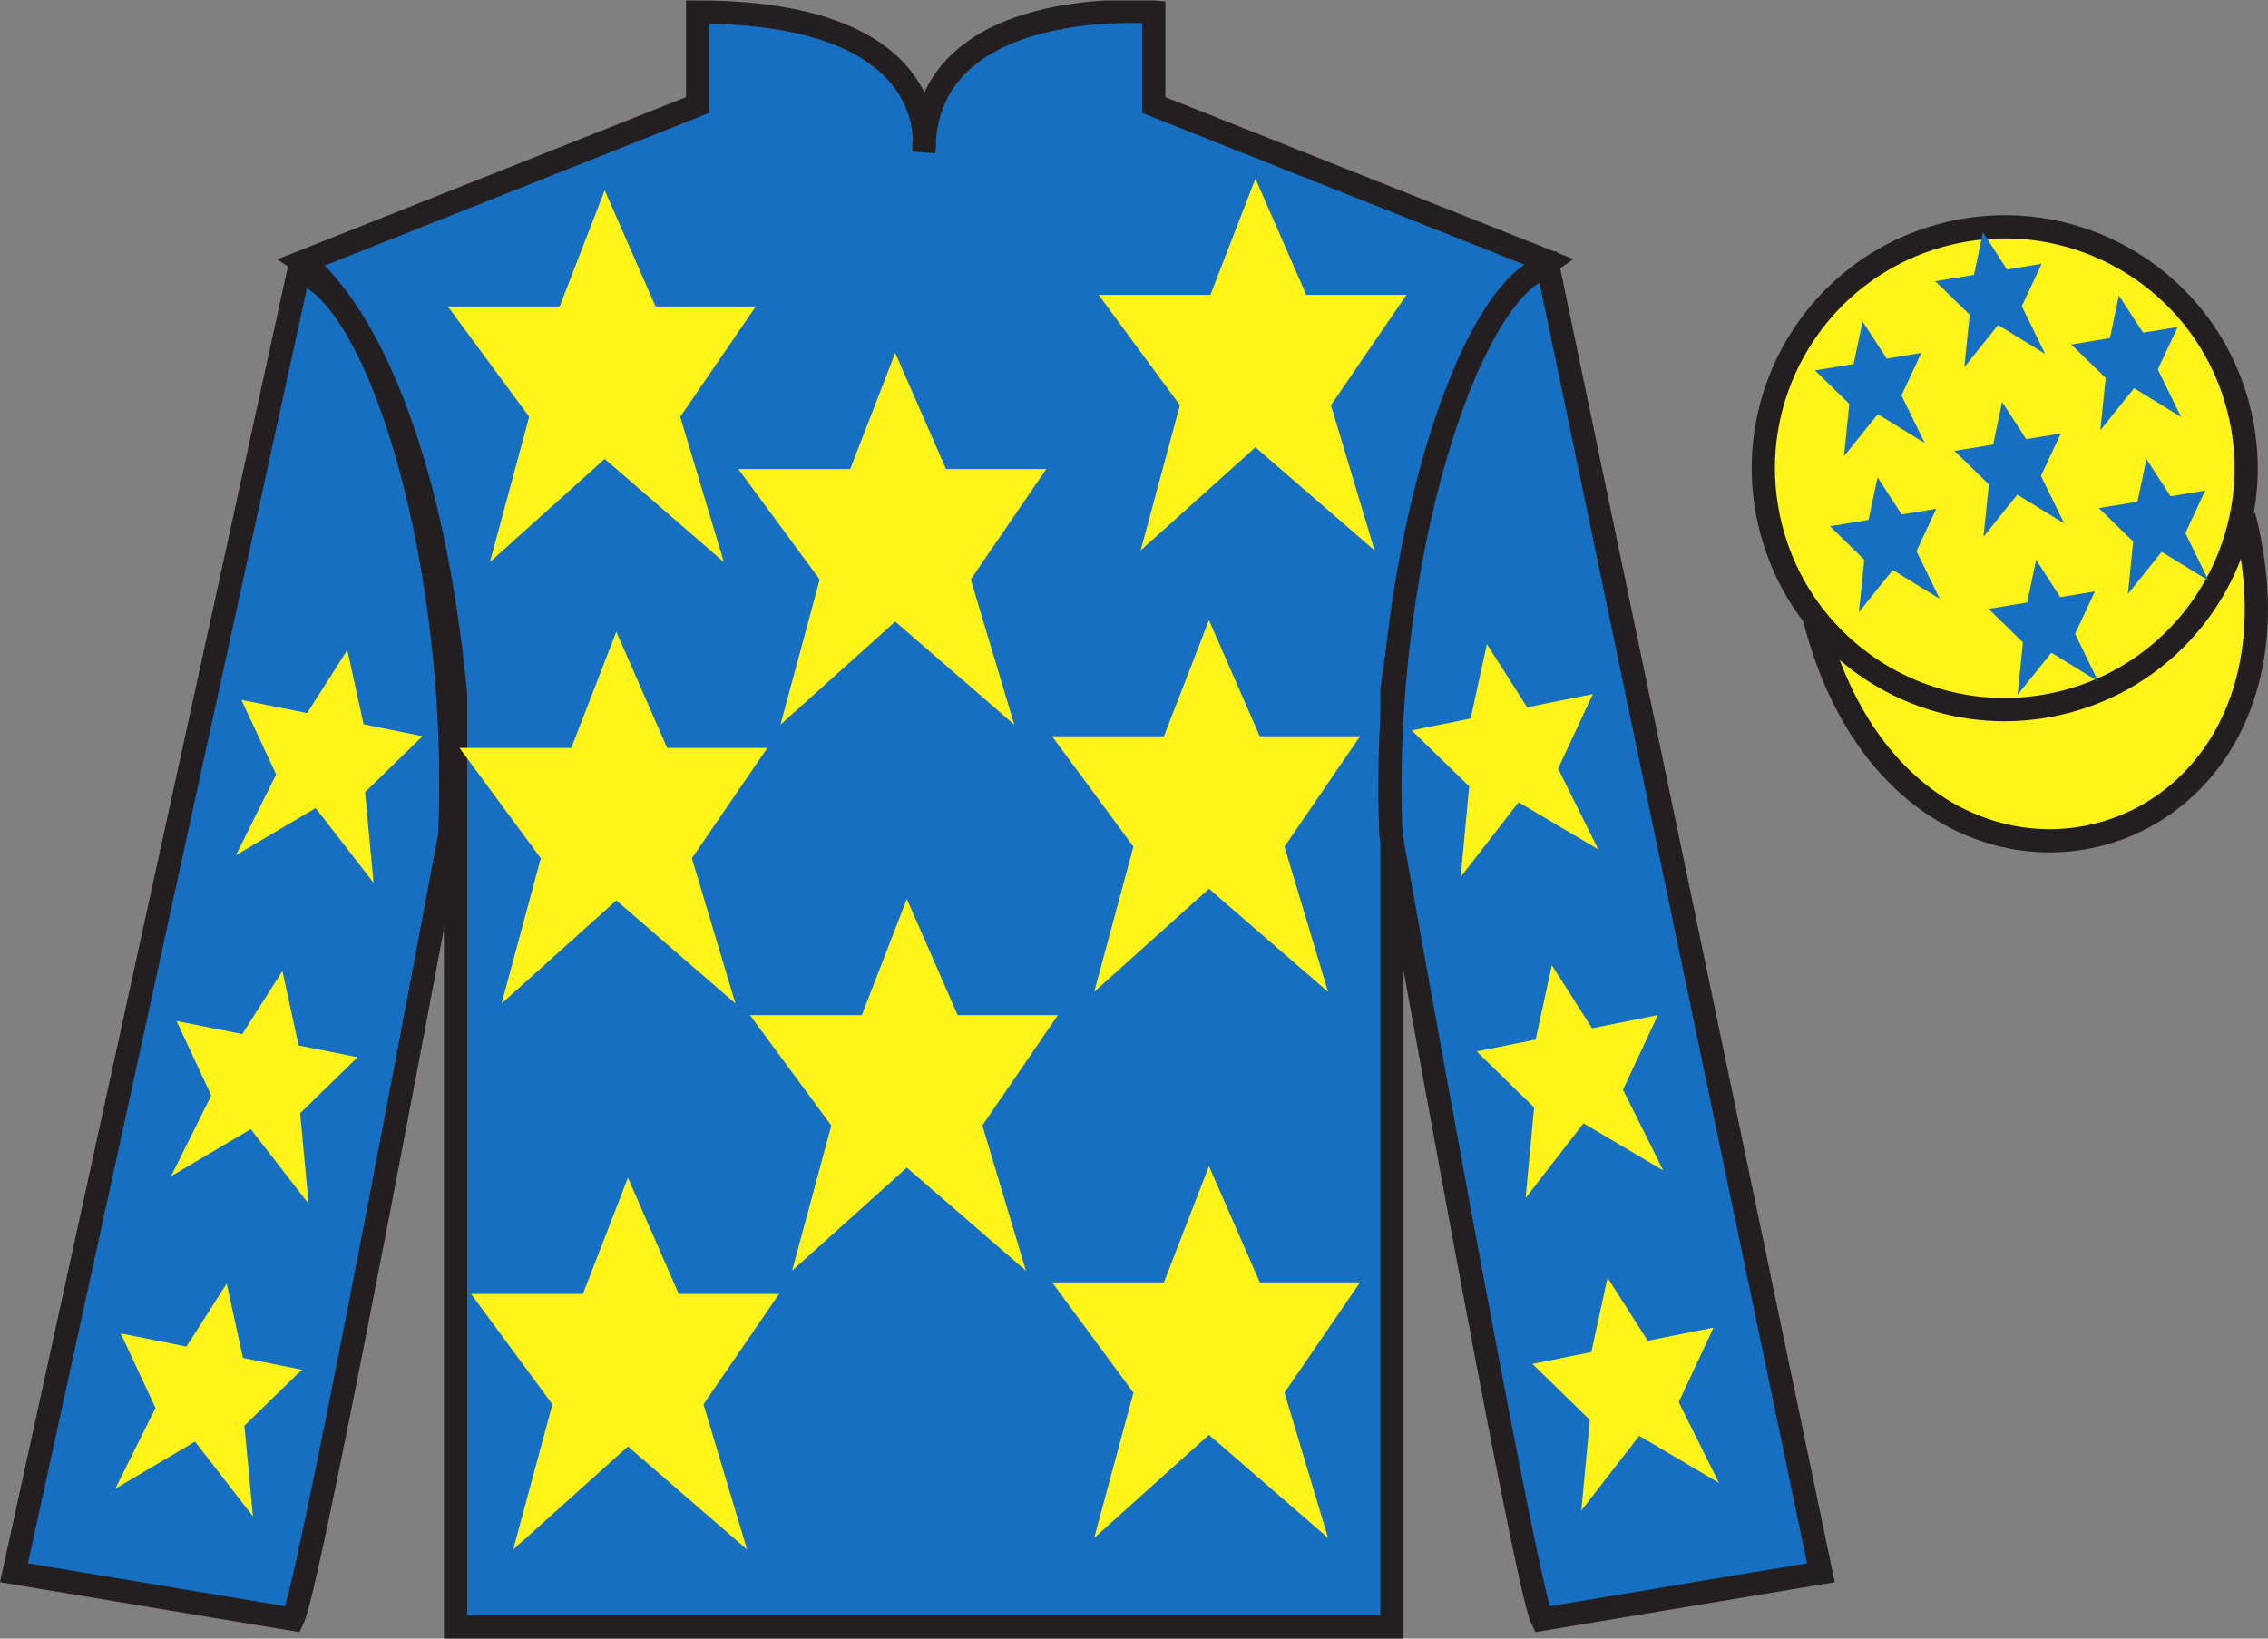 <?xml version="1.0" encoding="UTF-8"?>
<svg xmlns="http://www.w3.org/2000/svg" xmlns:xlink="http://www.w3.org/1999/xlink" width="97.59pt" height="70.52pt" viewBox="0 0 97.59 70.52" version="1.1">
<rect x="0" y="0" width="97.59" height="70.52" fill="#808080" stroke="none"/>
<defs>
<clipPath id="clip1">
  <path d="M 0 70.52 L 97.59 70.52 L 97.59 0.02 L 0 0.02 L 0 70.52 Z M 0 70.52 "/>
</clipPath>
</defs>
<g id="surface0">
<g clip-path="url(#clip1)" clip-rule="nonzero">
<path style="fill-rule:nonzero;fill:rgb(100%,95.41%,10.001%);fill-opacity:1;stroke-width:10;stroke-linecap:butt;stroke-linejoin:miter;stroke:rgb(13.73%,12.16%,12.549%);stroke-opacity:1;stroke-miterlimit:4;" d="M 780.703 439.262 C 820.391 283.598 1004.336 331.216 965.547 483.208 " transform="matrix(0.1,0,0,-0.1,0,70.52)"/>
<path style=" stroke:none;fill-rule:nonzero;fill:rgb(9.02%,43.529%,75.491%);fill-opacity:1;" d="M 13.02 11.27 C 13.02 11.27 18.102 14.52 19.602 29.852 C 19.602 29.852 19.602 44.852 19.602 70.02 L 59.895 70.02 L 59.895 29.688 C 59.895 29.688 61.684 14.688 66.645 11.27 L 49.645 4.52 L 49.645 0.52 C 49.645 0.52 39.754 -0.312 39.754 6.52 C 39.754 6.52 40.77 0.52 30.02 0.52 L 30.02 4.52 L 13.02 11.27 "/>
<path style="fill:none;stroke-width:10;stroke-linecap:butt;stroke-linejoin:miter;stroke:rgb(13.73%,12.16%,12.549%);stroke-opacity:1;stroke-miterlimit:4;" d="M 130.195 592.505 C 130.195 592.505 181.016 560.005 196.016 406.684 C 196.016 406.684 196.016 256.684 196.016 5.005 L 598.945 5.005 L 598.945 408.325 C 598.945 408.325 616.836 558.325 666.445 592.505 L 496.445 660.005 L 496.445 700.005 C 496.445 700.005 397.539 708.325 397.539 640.005 C 397.539 640.005 407.695 700.005 300.195 700.005 L 300.195 660.005 L 130.195 592.505 Z M 130.195 592.505 " transform="matrix(0.1,0,0,-0.1,0,70.52)"/>
<path style=" stroke:none;fill-rule:nonzero;fill:rgb(9.02%,43.529%,75.491%);fill-opacity:1;" d="M 12.602 69.688 C 13.352 68.188 19.352 35.938 19.352 35.938 C 19.852 24.438 16.352 12.688 12.852 11.688 L 0.602 67.688 L 12.602 69.688 "/>
<path style="fill:none;stroke-width:10;stroke-linecap:butt;stroke-linejoin:miter;stroke:rgb(13.73%,12.16%,12.549%);stroke-opacity:1;stroke-miterlimit:4;" d="M 126.016 8.325 C 133.516 23.325 193.516 345.825 193.516 345.825 C 198.516 460.825 163.516 578.325 128.516 588.325 L 6.016 28.325 L 126.016 8.325 Z M 126.016 8.325 " transform="matrix(0.1,0,0,-0.1,0,70.52)"/>
<path style=" stroke:none;fill-rule:nonzero;fill:rgb(9.02%,43.529%,75.491%);fill-opacity:1;" d="M 78.352 67.688 L 66.602 11.438 C 63.102 12.438 59.352 24.438 59.852 35.938 C 59.852 35.938 65.602 68.188 66.352 69.688 L 78.352 67.688 "/>
<path style="fill:none;stroke-width:10;stroke-linecap:butt;stroke-linejoin:miter;stroke:rgb(13.73%,12.16%,12.549%);stroke-opacity:1;stroke-miterlimit:4;" d="M 783.516 28.325 L 666.016 590.825 C 631.016 580.825 593.516 460.825 598.516 345.825 C 598.516 345.825 656.016 23.325 663.516 8.325 L 783.516 28.325 Z M 783.516 28.325 " transform="matrix(0.1,0,0,-0.1,0,70.52)"/>
<path style=" stroke:none;fill-rule:nonzero;fill:rgb(100%,95.41%,10.001%);fill-opacity:1;" d="M 88.828 30.215 C 94.387 28.797 97.742 23.141 96.324 17.582 C 94.906 12.023 89.25 8.668 83.691 10.086 C 78.137 11.504 74.781 17.16 76.199 22.719 C 77.613 28.277 83.27 31.633 88.828 30.215 "/>
<path style="fill:none;stroke-width:10;stroke-linecap:butt;stroke-linejoin:miter;stroke:rgb(13.73%,12.16%,12.549%);stroke-opacity:1;stroke-miterlimit:4;" d="M 888.281 403.052 C 943.867 417.231 977.422 473.794 963.242 529.38 C 949.062 584.966 892.5 618.52 836.914 604.341 C 781.367 590.161 747.812 533.598 761.992 478.012 C 776.133 422.427 832.695 388.872 888.281 403.052 Z M 888.281 403.052 " transform="matrix(0.1,0,0,-0.1,0,70.52)"/>
<path style=" stroke:none;fill-rule:nonzero;fill:rgb(100%,95.41%,10.001%);fill-opacity:1;" d="M 39.02 38.688 L 37.082 43.688 L 32.27 43.688 L 35.77 48.438 L 34.082 54.688 L 39.02 50.25 L 44.145 54.688 L 42.27 48.438 L 45.52 43.688 L 41.207 43.688 L 39.02 38.688 "/>
<path style=" stroke:none;fill-rule:nonzero;fill:rgb(100%,95.41%,10.001%);fill-opacity:1;" d="M 52.02 26.688 L 50.082 31.688 L 45.27 31.688 L 48.77 36.438 L 47.082 42.688 L 52.02 38.25 L 57.145 42.688 L 55.27 36.438 L 58.52 31.688 L 54.207 31.688 L 52.02 26.688 "/>
<path style=" stroke:none;fill-rule:nonzero;fill:rgb(100%,95.41%,10.001%);fill-opacity:1;" d="M 38.52 15.188 L 36.582 20.188 L 31.77 20.188 L 35.27 24.938 L 33.582 31.188 L 38.52 26.75 L 43.645 31.188 L 41.77 24.938 L 45.02 20.188 L 40.707 20.188 L 38.52 15.188 "/>
<path style=" stroke:none;fill-rule:nonzero;fill:rgb(100%,95.41%,10.001%);fill-opacity:1;" d="M 52.02 50.188 L 50.082 55.188 L 45.27 55.188 L 48.77 59.938 L 47.082 66.188 L 52.02 61.75 L 57.145 66.188 L 55.27 59.938 L 58.52 55.188 L 54.207 55.188 L 52.02 50.188 "/>
<path style=" stroke:none;fill-rule:nonzero;fill:rgb(100%,95.41%,10.001%);fill-opacity:1;" d="M 27.02 50.688 L 25.082 55.688 L 20.27 55.688 L 23.77 60.438 L 22.082 66.688 L 27.02 62.25 L 32.145 66.688 L 30.27 60.438 L 33.52 55.688 L 29.207 55.688 L 27.02 50.688 "/>
<path style=" stroke:none;fill-rule:nonzero;fill:rgb(100%,95.41%,10.001%);fill-opacity:1;" d="M 26.52 27.188 L 24.582 32.188 L 19.77 32.188 L 23.27 36.938 L 21.582 43.188 L 26.52 38.75 L 31.645 43.188 L 29.77 36.938 L 33.02 32.188 L 28.707 32.188 L 26.52 27.188 "/>
<path style=" stroke:none;fill-rule:nonzero;fill:rgb(100%,95.41%,10.001%);fill-opacity:1;" d="M 26.02 8.188 L 24.082 13.188 L 19.27 13.188 L 22.77 17.938 L 21.082 24.188 L 26.02 19.75 L 31.145 24.188 L 29.27 17.938 L 32.52 13.188 L 28.207 13.188 L 26.02 8.188 "/>
<path style=" stroke:none;fill-rule:nonzero;fill:rgb(100%,95.41%,10.001%);fill-opacity:1;" d="M 54.02 7.688 L 52.082 12.688 L 47.27 12.688 L 50.77 17.438 L 49.082 23.688 L 54.02 19.25 L 59.145 23.688 L 57.27 17.438 L 60.52 12.688 L 56.207 12.688 L 54.02 7.688 "/>
<path style=" stroke:none;fill-rule:nonzero;fill:rgb(100%,95.41%,10.001%);fill-opacity:1;" d="M 12.152 41.789 L 10.422 44.504 L 7.594 43.938 L 9.09 47.145 L 7.359 50.621 L 10.789 48.594 L 13.281 51.809 L 12.914 47.91 L 15.387 45.5 L 12.848 44.992 L 12.152 41.789 "/>
<path style=" stroke:none;fill-rule:nonzero;fill:rgb(100%,95.41%,10.001%);fill-opacity:1;" d="M 9.754 55.242 L 8.023 57.953 L 5.195 57.387 L 6.691 60.594 L 4.961 64.07 L 8.391 62.043 L 10.883 65.258 L 10.516 61.359 L 12.988 58.949 L 10.453 58.441 L 9.754 55.242 "/>
<path style=" stroke:none;fill-rule:nonzero;fill:rgb(100%,95.41%,10.001%);fill-opacity:1;" d="M 14.945 27.973 L 13.215 30.688 L 10.387 30.121 L 11.883 33.328 L 10.152 36.805 L 13.582 34.777 L 16.074 37.992 L 15.707 34.094 L 18.18 31.684 L 15.645 31.172 L 14.945 27.973 "/>
<path style=" stroke:none;fill-rule:nonzero;fill:rgb(100%,95.41%,10.001%);fill-opacity:1;" d="M 66.773 41.539 L 68.504 44.254 L 71.336 43.688 L 69.836 46.895 L 71.566 50.371 L 68.137 48.344 L 65.645 51.559 L 66.012 47.66 L 63.539 45.25 L 66.078 44.742 L 66.773 41.539 "/>
<path style=" stroke:none;fill-rule:nonzero;fill:rgb(100%,95.41%,10.001%);fill-opacity:1;" d="M 69.172 54.992 L 70.902 57.703 L 73.73 57.137 L 72.234 60.344 L 73.965 63.82 L 70.535 61.793 L 68.043 65.008 L 68.41 61.109 L 65.938 58.699 L 68.473 58.191 L 69.172 54.992 "/>
<path style=" stroke:none;fill-rule:nonzero;fill:rgb(100%,95.41%,10.001%);fill-opacity:1;" d="M 63.98 27.723 L 65.711 30.438 L 68.539 29.871 L 67.043 33.078 L 68.773 36.555 L 65.344 34.527 L 62.852 37.742 L 63.219 33.844 L 60.746 31.434 L 63.281 30.922 L 63.98 27.723 "/>
<path style=" stroke:none;fill-rule:nonzero;fill:rgb(9.02%,43.529%,75.491%);fill-opacity:1;" d="M 87.613 24.094 L 87.227 25.93 L 85.566 26.203 L 87.043 27.645 L 86.816 29.898 L 88.27 28.09 L 90.289 29.332 L 89.289 27.277 L 90.141 25.453 L 88.652 25.699 L 87.613 24.094 "/>
<path style=" stroke:none;fill-rule:nonzero;fill:rgb(9.02%,43.529%,75.491%);fill-opacity:1;" d="M 91.172 12.715 L 90.789 14.551 L 89.125 14.824 L 90.605 16.266 L 90.375 18.52 L 91.828 16.707 L 93.852 17.949 L 92.848 15.898 L 93.703 14.074 L 92.215 14.316 L 91.172 12.715 "/>
<path style=" stroke:none;fill-rule:nonzero;fill:rgb(9.02%,43.529%,75.491%);fill-opacity:1;" d="M 92.359 19.758 L 91.973 21.594 L 90.312 21.867 L 91.789 23.309 L 91.562 25.562 L 93.016 23.75 L 95.035 24.992 L 94.035 22.941 L 94.887 21.113 L 93.398 21.359 L 92.359 19.758 "/>
<path style=" stroke:none;fill-rule:nonzero;fill:rgb(9.02%,43.529%,75.491%);fill-opacity:1;" d="M 80.145 13.832 L 79.758 15.668 L 78.098 15.941 L 79.574 17.383 L 79.344 19.637 L 80.801 17.824 L 82.82 19.066 L 81.82 17.016 L 82.672 15.188 L 81.184 15.434 L 80.145 13.832 "/>
<path style=" stroke:none;fill-rule:nonzero;fill:rgb(9.02%,43.529%,75.491%);fill-opacity:1;" d="M 86.148 17.297 L 85.762 19.133 L 84.098 19.406 L 85.578 20.848 L 85.348 23.102 L 86.801 21.289 L 88.824 22.531 L 87.82 20.48 L 88.676 18.656 L 87.184 18.898 L 86.148 17.297 "/>
<path style=" stroke:none;fill-rule:nonzero;fill:rgb(9.02%,43.529%,75.491%);fill-opacity:1;" d="M 80.789 20.539 L 80.402 22.375 L 78.742 22.648 L 80.219 24.09 L 79.988 26.344 L 81.445 24.531 L 83.465 25.773 L 82.465 23.723 L 83.316 21.898 L 81.828 22.141 L 80.789 20.539 "/>
<path style=" stroke:none;fill-rule:nonzero;fill:rgb(9.02%,43.529%,75.491%);fill-opacity:1;" d="M 85.324 9.992 L 84.938 11.828 L 83.273 12.102 L 84.754 13.543 L 84.523 15.801 L 85.977 13.988 L 88 15.23 L 86.996 13.176 L 87.852 11.352 L 86.359 11.598 L 85.324 9.992 "/>
</g>
</g>
</svg>
